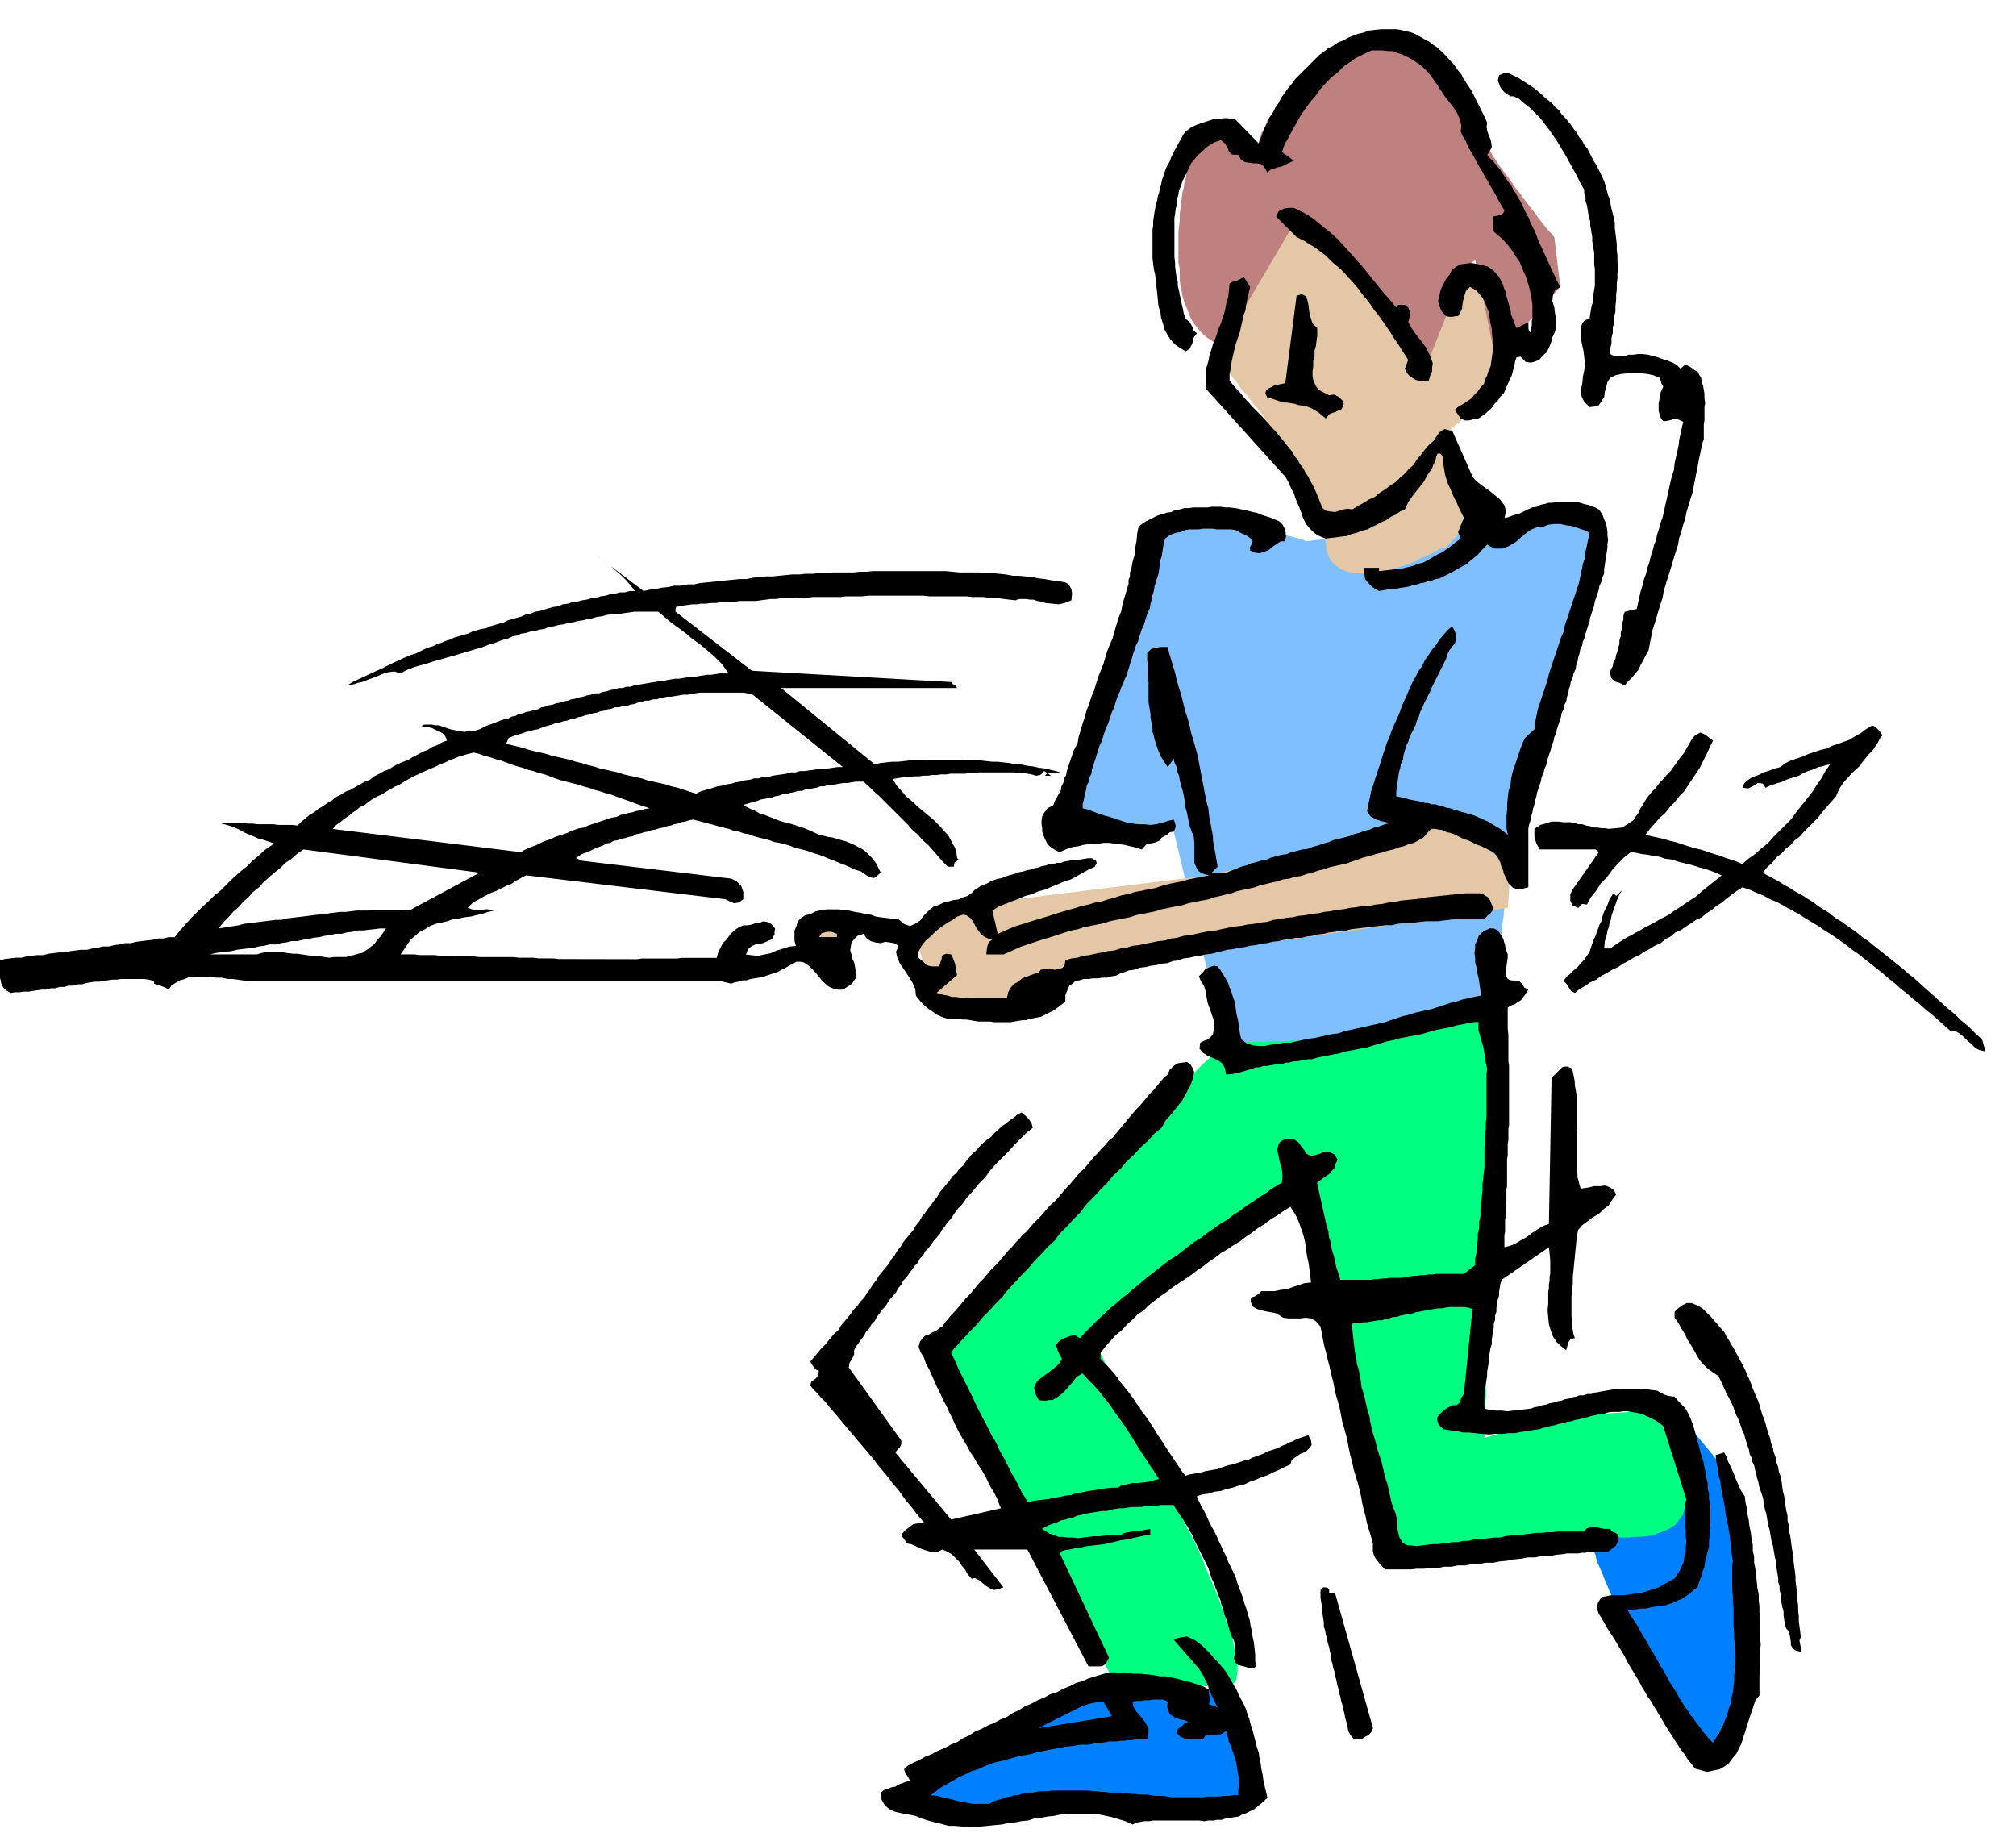 <svg xmlns="http://www.w3.org/2000/svg" width="490.455" height="445.941" fill-rule="evenodd" stroke-linecap="round" preserveAspectRatio="none" viewBox="0 0 3035 2760"><style>.brush1{fill:#0080ff}.pen1{stroke:none}.brush3{fill:#e3c7a6}.brush6{fill:#000}</style><path d="M2398 2324v6l1 5 3 6 1 6 3 8 3 7 4 9 3 8 4 9 4 10 5 10 4 10 5 11 2 5 3 5 3 6 3 6 5 10 5 10 5 10 5 11 5 10 5 10 5 10 6 10 4 8 4 9 4 7 5 8 3 6 4 7 3 5 4 6 4 6 5 7 4 6 5 6 3 5 3 5 3 3 3 4 5 3 6 1 7-3 10-7 3-6 5-7 4-9 6-9 2-6 2-6 2-6 3-5 2-6 2-6 2-6 3-5 1-6 3-6 1-6 3-5 3-11 4-8 2-8 2-6 1-4h1l-35-269-80-97-123 203z" class="pen1 brush1"/><path d="m1966 815-2-1-2-1-5-2-5-1-8-2-8-2-9-2-9-2-11-3-10-3-11-2-10-2-11-2-10-1h-43l-8 1-9 1-9 1-9 1-7 2h-9l-7 2h-7l-5 2-8 2-2 1-128 424 163 26 84 348 397-92v-14l1-5 1-6 1-6v-8l1-8 1-9 2-9 1-11 2-10 1-10 2-10v-6l1-6 1-6 1-6v-6l1-6 1-6 1-5v-7l1-6 1-6 2-6v-6l1-6 1-6 2-6v-6l1-6 1-6 2-6v-6l1-6 1-6 2-5v-6l2-6v-5l2-5 2-11 3-9v-6l1-5 1-6 1-5 1-6 1-6 1-6 2-5 1-7 2-6 1-6 2-6 1-7 3-6 1-6 3-6 1-7 2-7 2-7 2-6 2-7 2-7 2-6 3-6 1-7 2-7 2-7 3-6 2-6 2-6 2-6 3-6 1-7 2-6 2-6 2-6 1-6 3-6 1-5 3-5 3-11 4-10 3-9 4-8 2-9 3-6 2-6 2-4 2-7 2-2 1-3 4-7 2-6 3-5 2-7 3-6 1-8 2-8v-16l-2-8-2-8-5-8-5-7-9-7-8-5-10-4-10-3-6-2-5-1-6-2h-5l-11-1h-9l-11-1h-9l-9 1-6 1h-7l-4 1h-3v1l-299 35z" class="pen1" style="fill:#80bfff"/><path d="m1820 1318-291 36-93 13-57 48 31 97h88l101-48 671-97 4-58-84-79-370 88zm49-917-31 145v1l4 4 5 6 7 9 3 4 5 6 4 6 5 6 5 6 5 6 5 7 6 7 5 6 5 7 5 7 5 7 5 7 5 7 5 7 5 7 4 5 4 6 3 6 4 6 5 9 5 9 3 6 3 7 3 8 3 9 3 8 3 8 3 8 4 9 2 7 3 7 2 6 3 6 2 8 2 4-1 2 1 6 1 9 4 11 2 4 4 5 5 4 6 5 6 2 9 3h4l5 1h6l6 1 5-1 6-1 6-1h6l10-2 10-2 9-3 9-3 8-3 9-3 6-4 7-3 6-3 6-2 5-3 5-3 5-2 5-1 8-8 8-8 3-6 4-5 3-6 4-5 2-6 3-6 2-5 3-3 2-6 2-2-39-110 66-57v-5l1-6 2-7 2-9 2-9 2-11 3-10v-6l2-6v-6l2-6v-6l2-6v-5l2-5v-6l1-6v-5l1-3v-14l-3-6-3-6-5-6-4-6-6-6-6-6-7-6-6-6-8-6-7-6-8-6-6-4-7-5-7-4-6-3-4-2-6-4-6-4-7-6-7-5-9-7-8-7-10-7-10-6-7-4-6-3-6-3-6-3-7-3-7-3-7-2-7-1-8-3-8-1-9-1h-8l-9-1h-9l-9 1-9 2h-11l-9 2-9 2-8 3-8 3-7 3-7 4-6 4-6 3-6 4-5 4-5 5-9 9-6 10-7 8-4 9-4 7-2 8-3 5-1 5v4z" class="pen1 brush3"/><path d="m1846 1570-4 2-6 6-8 7-9 10-6 5-6 6-6 6-6 7-8 6-7 8-7 8-7 9-9 7-8 9-9 9-8 9-10 9-9 9-9 10-9 10-11 9-9 11-11 10-9 11-11 10-9 11-11 10-9 11-11 9-10 11-11 9-10 11-10 10-10 10-9 10-9 10-10 9-9 9-9 9-8 10-9 8-8 9-8 8-7 9-8 7-7 7-7 6-6 7-6 5-6 6-5 5-3 6-9 7-5 7-4 3v2l269 494 181 26v-1l3-3 3-5 4-6 1-6 1-5v-14l-1-9-2-9-2-5-1-5-1-6-1-5-3-8-2-7-3-7-2-7-3-8-2-6-3-8-2-6-3-8-3-7-3-7-3-7-3-7-3-7-3-7-2-6-3-7-3-7-3-7-3-6-3-6-3-6-3-6-3-5-3-6-3-6-3-5-2-4-6-9-4-6-3-5-3-5-3-6-3-6-4-8-4-7-4-8-3-8-5-10-5-9-5-10-4-9-5-10-4-10-5-10-4-9-5-10-4-10-5-9-4-9-4-9-4-8-3-8-3-6-4-8-3-5-2-6-2-4-3-6v-1l13-48 296-199 141 543 330-18h15l7-1h9l10-1 10-1 9-4 9-3 8-4 8-5 6-8 6-8 1-6 2-5 1-6 1-5-1-8v-7l-1-7v-6l-1-7v-19l-1-6-1-6-1-6v-5l-1-6-1-5-1-5v-4l-3-10-1-8-2-7-1-5-2-8v-2l-181 13-105 31v-44l1-6v-7l1-6v-41l1-8v-9l1-8v-28l1-9v-10l1-9v-9l1-9v-31l1-9v-10l1-10v-9l1-9v-19l1-9 1-9v-18l1-8 1-7v-24l1-6v-7l1-6 1-6 1-5v-10l1-8 1-6 2-3v-51l-1-9v-9l-1-9v-9l-1-10v-29l-1-10-1-10-1-9v-9l-1-9v-8l-1-8v-6l-1-8v-22h-2l-4 2-7 2-8 3-6 1-5 2-6 2-6 3-7 2-7 2-7 3-7 3-9 2-8 2-8 2-8 3-9 2-9 3-9 2-9 3-9 1-9 2-9 2-9 2-9 1-9 2-9 1-8 2h-27l-9 1h-26l-8 1h-25l-7 1h-22l-6 1h-60v1z" class="pen1" style="fill:#00ff80"/><path d="m1952 330-83 141-31 49-3-1-7-3-5-4-5-3-5-4-5-5-6-7-6-8-3-5-2-5-2-5-2-5-3-7-2-6-2-7-1-7-2-8-1-8v-17l-2-10v-45l1-9 1-9v-9l1-9 1-8 1-7 1-9 2-7 1-8 2-6 1-8 1-6 1-6 2-6 3-11 3-8 2-8 2-5 1-4h1l93 9v-3l2-5 2-8 5-8 4-11 7-9 6-9 9-5 3-5 6-5 6-7 8-8 6-10 9-9 9-10 9-9 9-10 9-9 10-9 10-6 9-6 10-3 10-1 10 2 9 1 9 2 8 2 9 2 7 1 8 2 7 2 8 3 6 1 6 2 5 3 6 4 4 3 5 5 4 5 4 6 3 4 5 7 6 6 6 9 6 8 6 9 6 9 7 9 5 8 5 8 4 8 5 9 2 7 3 7 1 5 1 6v3l4 7 4 8 7 10 3 5 4 5 4 6 5 6 4 6 5 7 4 6 6 7 4 6 5 6 4 6 5 6 4 5 4 6 4 5 4 5 6 8 6 6 3 4 2 2 9 75-48 53-53 39-27-132-39 22-5 62-26 66-199-212z" class="pen1" style="fill:#bf8080"/><path d="m1582 1168-5-4-4 4h9z" class="pen1 brush6"/><path d="m2407 767-6-3-5-2-6-2-5-1-6-2-6-1h-30l-6 1h-6l-6 2-6 1-5 3-7 1-7 3-6 3-6 3-7 2-6 2-5 2-5 1 2-10-2-9-6-8-8-7-10-8-10-7-9-7-5-6-31-70h-4l-7-2-4 2-4 3-3 4-6 9-7 6-6 7-6 8-6 7-5 8-7 6-6 7-7 6-7 7-8 5-8 6-8 5-7 6-9 4-8 5-9 5-8 5-7-1-6 1-7 2-6 2-8-1-6-1-5-4-3-7-3-8-3-7-3-7-3-6-4-7-3-6-4-6-3-6-5-6-3-6-5-6-3-6-9-11-8-10-5-6-5-6-5-5-4-5-10-11-10-10-6-6-4-5-6-6-4-5-5-6-5-5-5-6-4-5v-10l2-9 1-9 2-9 2-9 2-8 3-9 3-8 2-9 2-9 2-9 3-8 1-9 2-9 2-9 2-8-4-6-3-5-3-4-3 2-4 2-4 2-5 1-5 3-1 10-1 10-3 10-2 11-3 9-3 10-4 9-3 10-4 9-3 10-3 9-2 10-3 10-1 10v16l1 6 119 132 3 5 3 6 3 7 4 7 2 7 3 7 3 7 3 8 2 6 3 7 3 5 5 6 4 4 6 5 6 3 8 3 7-1 9-1 7-1 9-1 7-3 8-2 8-3 8-2 7-4 7-3 7-4 7-3 7-5 7-3 7-5 7-3 5-11 7-10 8-10 8-10 6-11 7-10 2-6 3-5 1-6 2-5h4l5 5v12l1 6 1 6 1 5 2 6 2 6 3 6 2 5 2 5 3 6 3 6 2 5 3 6 3 6 3 6-3 6-3 8-3 7 4 10-7 5-6 5-7 5-7 5-8 4-7 4-7 4-7 4-8 2-8 3-8 2-8 2-9 1-9 1-9 1-8 1v-5h-22v9l1 8 5 6 6 6 10 6 5-1 6-1 6-1h6l5-1 6-1 6-1 6-1 5-2 6-1 6-2 6-1 5-2 6-1 5-2 6-1 10-5 10-5 10-6 10-5 8-7 9-7 7-8 8-8 5 3 6 3h12l10-4 10-6 9-8 10-8 5-3 5-2 6-2h6l8-3 9-1h9l9 2 8 1 9 3 9 3 9 4-2 9-2 10-2 9-1 10-3 9-2 10-2 9-2 10-3 9-3 9-3 9-3 9-3 9-3 9-3 9-2 10-4 9-3 9-3 9-3 9-3 9-3 9-3 9-2 9-3 9-3 9-3 9-3 9-3 9-2 10-2 10-1 10-14 13-4 8-3 8-3 9-3 9-3 9-3 9-2 9-1 10-3 9-1 9-1 9v10l-1 9v19l2 10-10-8-10-6-10-6-9-4-11-5-10-3-11-3-10-3-6-2-6-1-5-2-5-1-6-2h-6l-5-2h-5l-6-2-5-1-6-1-5-1-11-3-10-2v-8l1-7 1-7 1-7 1-7 2-7 1-6 3-6 1-7 2-7 2-7 3-6 2-7 3-6 3-6 3-6 2-7 3-6 2-7 3-6 3-7 3-6 3-6 3-6 3-7 3-6 3-6 3-6 3-6 3-6 3-6 3-6 2-7 3-6 4-5 4-5 2-6v-6l-2-7-4-7-7 6-6 7-6 7-5 8-6 7-6 9-5 7-4 9-6 8-4 8-5 9-4 9-4 9-4 9-4 9-3 9-4 9-4 9-4 9-3 9-4 9-3 9-3 9-3 10-3 9-3 9-3 9-3 10-3 9-2 10-2 9-2 10 5 8 9 5 10 3 11 2-8 2-8 3-8 2-7 3-8 2-8 3-8 2-7 3-8 2-8 2-8 2-7 3-8 2-8 3-8 2-7 3-9 1-7 2-9 2-7 3-8 1-7 2-8 2-7 3-9 2-7 2-8 2-7 3-8 2-7 3-8 3-7 3h-22l9-9-1-6-1-6-1-6-1-5-1-6-1-5-1-6v-5l-1-6-1-5-1-6-1-5-2-11-1-10-3-11-2-10-2-11-2-10-2-11-2-10-2-11-2-9-3-11-3-10-3-10-2-10-3-11-3-9-3-11-2-9-3-11-3-9-3-11-2-9-3-10-3-10-3-10-2-9h-10l-7 1-8 2-6 6v10l1 11v17l1 6v30l1 6 1 6 1 6v5l1 6 1 5 1 6v5l2 6 1 5 2 6 3 9 4 10 5 8 6 9 9-13 1 6 3 6 1 7 3 7 1 7 2 7 2 7 2 8 1 6 1 7 1 7 2 7 1 6 2 8 1 6 3 8 3 7 1 10v30l4 9 2 3 4 3 5 2 7 2-11 2-10 2-10 2-10 3-11 2-9 2-11 3-9 3-11 2-9 2-11 2-9 3-11 2-9 3-11 3-9 3-11 2-10 3-10 2-9 3-11 3-10 3-10 3-9 3-10 3-10 3-10 3-9 3-10 3-10 4-9 4-9 4-8-35 9-6 10-4 10-4 11-4 9-4 11-3 9-4 11-3 9-4 10-4 9-4 10-3 9-5 9-5 9-5 9-4 3-6-1-3-3-2-3-2h-6l-6 1-6 1-6 1h-6l-6 1-6 1-5 2h-6l-6 2h-6l-5 2-6 1-5 2-6 1-5 2-6 1-6 2-6 1-5 2-11 3-10 4-6 1-6 2-5 2-5 3-10 4-9 6-5 5-6 4-7 2-6 3-8 1-7 2-8 2-6 3-9 3-7 6-7 7-6 8-8 5-7 3-9-3-8-7-9-1-9-1-8-1-8-1-8-3-8-1-8-2-7-1-9-2-8-1-9-1h-17l-8 1-9 2-8 4-8 2-6 4-5 5-2 7-3 7v15l2 8-10 1-9 3-10 3-9 4-10 2-9 2-9-1-9-1 3-8 6-5 7-3 9-1 7-3 7-3 2-4 2-3v-4l1-5-6-7-6-3-6-1-5 2-7 1-6 2-6 1h-6l-7 3-7 5-6 6-5 7-6 6-4 8-3 6-2 8h-53l-7 1h-53l-7 1H841l-8-1h-22l-8-1h-22l-8-1h-52l-8-1h-22l-8-1h-21l-8-1h-22l-8-1h-21l9-13 6-9 7-6 7-6 8-4 8-5 8-3 9-2 9-2 8-3 9-1 9-2 9-1 8-2 9-2 9-3 9-2-11-2-9 1h-11l-9-3 8-8 11-6 5-3 6-3 6-3 6-2 6-3 6-3 6-3 6-2 5-4 6-3 5-3 6-3 300 36 6 3 7 3 7-1 7-5v-11l-3-9-7-7-8-4-225-27-9-4 9-6 11-4 10-5 11-4 5-3 6-1 5-3 6-1 5-2 6-1 6-2 6-1 5-3 6-1 6-2 6-1 5-2 6-1 6-2 6-1 5-2 6-1 5-2 6-1 5-2 6-1 6-2 6-1 7 2 8 2 7 2 8 2 7 2 8 2 8 2 8 3 7 1 8 3 7 1 8 3 7 2 8 2 8 2 8 3 7 1 8 2 7 2 8 3 7 2 8 2 7 2 8 3 7 2 8 3 7 3 8 3 7 3 8 3 7 3 8 4 10 3 10 7 4 2 6 1 4-3 6-5-4-8-3-6-5-7-4-4-6-6-5-4-6-3-5-3-7-3-7-3-7-2-7-2-7-2-7-1-7-2-6-1-8-4-7-3-7-3-7-2-8-3-7-2-8-2-7-2-8-3-7-3-8-3-7-2-7-4-7-3-6-3-5-3 10-3 11-3 5-2 5-1 6-1 6-1 5-2 6-1 5-2h6l5-2 6-1 6-2h6l5-2 6-1 6-1 6-1 5-2h6l6-2h6l5-1 6-1 6-1h6l6-1 6-1h12l8 7 8 8 8 7 9 9 8 8 8 8 8 8 9 9 7 8 9 8 7 8 9 8 7 8 7 8 7 8 8 8h9l1-6 4-3 2-2-2-2-1-7-1-5-2-5-2-3-4-8-4-7-6-6-5-6-6-6-5-5-6-5-6-5-6-5-5-4-6-6-6-5-6-5-4-5-10-11-6-10 6-1 6-1 7-1h7l6-1h7l7-1h7l6-1h7l7-1h8l6-1h22l6-1h7l7-1h54l7 1h6l7 1 6 1 7 2 6-1 4-3 2-3 5 3h22l-9-3-9-2-9-2-8-1-9-2-9-1-9-2h-8l-9-2-9-1-9-1h-8l-9-1-9-1h-17l-9-1h-54l-8 1h-18l-9 1-9 1h-9l-9 1-9 1-8 2-141-115h265l-2-3-3-2-3-2-1-2-300-17-115-89v-4l1-3 4-1 6-1 7-1 7-1h7l6-1h8l7-1h8l6-1h8l7-1h8l7-1h24l7-1 8-1 7-1h8l7-1h25l8-1h8l8-1h42l8-1h25l8-1h83l9 1h56l9 1h16l8 1 8 1h8l8 1 8 1 9 1 5-2h11l6 1h5l6 2 6 1 6 2 10 1 10 1 9-2 10-4 1-10-1-7-4-7-5-3-11-2-9-1-11-2-9-1-10-2-10-1-10-1h-9l-11-2-10-1-10-1h-9l-11-1h-29l-11-1-10-1h-110l-10 1h-10l-9 1h-31l-10 1h-11l-9 1h-11l-9 1h-11l-10 1-10 1-10 1h-10l-10 1-10 1-9 2h-11l-10 1-10 1-9 1-10 1-10 1-10 1-9 2h-10l-10 2h-10l-9 2-10 1-9 2-9 1-9 2-75-57 8 6 9 7 8 6 9 8 7 6 8 8 6 7 7 9h-8l-7 2h-8l-7 2-8 1-6 2-8 1-6 2-8 1-7 2-7 1-7 2-8 1-6 2-8 1-6 3-8 1-7 2-7 2-6 2-7 1-7 3-7 1-6 3-7 2-7 2-7 2-6 3-7 2-7 2-7 2-6 3-7 1-7 2-7 2-6 3-7 2-7 2-7 2-6 3-7 2-7 3-6 2-6 3-7 2-7 3-6 3-6 3-7 2-7 3-7 3-6 3-7 3-6 3-6 3-6 3-7 3-6 3-7 3-6 3-7 3-6 3-6 3-6 4 5-1 6-1 5-2 6-1 10-4 11-4 9-4 10-3 9-1 9 3 9-5 10-4 10-3 11-3 9-3 11-3 10-3 11-3 10-3 10-3 10-3 11-3 10-4 10-3 10-4 11-3 6-3 6-1 7-3 7-1 6-2 8-1 6-2 8-1 6-3 8-1 7-2 8-1 6-2 8-1 7-2 8-1 6-2 8-1 6-2 8-1 7-2 7-1 7-1h8l6-1 8-1 6-1h36l6 5 7 6 6 5 8 6 7 5 8 6 7 6 8 6 7 5 7 6 6 5 7 6 6 6 6 6 5 7 5 7h-13l-7 1-6 1h-7l-6 1-6 1-6 1h-6l-6 1-6 1-6 1h-6l-6 1-6 1-6 2h-7l-6 1-6 1-6 1-6 1-6 1-6 1-6 2h-6l-6 2h-6l-6 2-6 1-6 2-6 1-5 2h-6l-6 2-6 1-6 2-6 1-6 2-6 1-5 2-6 1-6 2-6 1-5 2-6 1-5 2-6 1-5 3-6 1-6 2-6 1-5 2-6 1-5 3-6 1-5 3-6 1-6 2-5 2-5 2-11 4-10 5-6 2-6 1h-6l-5 1-11-2-10-2-6-2-6-2-5-2h-5l-6-1h-11l-5 2 4 1 6 1 6 1 6 3 5 2 5 3 4 4 3 7-8 3-7 4-8 3-6 4-8 3-7 4-8 4-6 4-8 3-7 3-8 4-6 4-8 3-7 4-8 4-6 5-8 3-7 4-7 4-7 4-8 3-6 4-8 4-6 5-7 4-7 5-7 4-6 5-7 4-6 5-6 5-6 6-8-1h-21l-8-1h-23l-8-1h-8l-8-1h-35l9 2 10 3 10 4 11 6 10 4 11 5 5 1 6 2 6 2 6 2-6 4-6 4-5 4-5 5-11 9-9 9-10 8-10 9-9 9-9 9-10 8-9 9-9 8-9 9-9 9-8 9-8 9-8 10h-9l-8 2h-8l-8 2-9 1-8 1-8 1-8 2h-9l-8 2-8 1-8 2h-9l-8 2-8 1-8 2h-9l-8 1-8 1-8 2h-9l-8 1-8 1-8 2h-9l-8 1-8 1-8 2h-9l-8 1-8 1-8 2v23l2 7 1 5 3 6 4 4 7 4 6-1h7l7-1h7l6-1 7-1 7-1h7l6-2h7l7-2h7l6-2h7l7-2h7l6-2 6-1 7-1h7l6-1 6-1 7-1h7l6-1h35l7 1 8 2v4l6 2 6 2 5 2 5 3 4-6 6-4 7-4 7-2 7-3h33l8 1h8l9 2h7l8 1 7 1 8 1h711l17 4 5-2 6-1 6-2h6l6-2 6-1 6-1 7-1 5-2 6-2 6-2 6-2 5-3 6-3 5-3 6-3 5-3h6l5 1 5 3 8 7 8 9 7 9 9 8 4 2 5 2 6 1h7l8-5 6-4 3-5 3-4-1-6v-6l-1-6-1-5-3-6-1-6-2-6 1-6 1-6 4-5 5-5 9-3 5 7 6 4 7 2 8 1 7-2 7 1 6 1 7 4-4 9 2 9 4 9 7 10 6 9 6 10 4 9 1 10 3 4 5 6 5 5 6 5 6 4 7 5 7 3 9 3h16l6 1h6l6 1 6 1 6 1h18l6 1h25l5-1 6-1 6-1h6l5-2 6-1 5-1 6-1 10-5 10-5 8-6 9-7v-10l3-7 3-7 5-3 4-4 6-1 7-2h7l6-1h8l6-1h8l6-2 7-1 6-3 6-2 8-3 8-1 8-3 9-1 8-2 8-1 8-2 9-1 8-3 8-1 8-3 9-1 8-2 8-1 8-2 9-1 8-2 8-2 8-2 9-1 8-2 9-1 8-2 9-1 8-2 9-1 8-2 9-1 8-2 9-1 9-2h9l8-2 8-1 8-2 9-1 8-2 9-1 8-2h9l8-2 9-1 8-1 9-1 8-1 9-1 9-1h9l8-2 9-1 8-1h9l8-1 9-1h18l8-1 9-1 8-1h45l4-5 5-4 3-4 1-4-3-7-2-5-3-4-3-2-5-3-4-1h-21l-10 1-10 1-9 1-10 1-10 1-10 1-9 2-10 1-10 1-10 1-9 2-10 1-9 2-10 1-9 2h-10l-10 2-10 1-9 2-10 1-10 2-9 1-9 2-10 1-10 2-10 1-9 2-10 1-10 2-9 1-9 3-10 1-10 2-10 1-9 2-10 1-10 2-10 2-9 2-10 1-10 2-9 2-9 2-10 1-10 3-9 1-9 3-10 1-10 2-10 2-9 2-10 1-9 3-9 1-9 3-10 1-9 2-10 2-9 2-9 1-9 3-9 1-9 3-1 7-3 4-6 2-6 1-8-2-6 1-7 1-3 4-9 3-8 3-8 3-6 5-7 4-5 6-3 6-2 9h-57l-7-1h-6l-7-1h-6l-6-2-6-1-6-2-5-1 31-27-2-10-1-7-3-8-3-6-7-1-3 1-4 2v4l-2 6-2 6h-11l-5-1-3-1-6-6-6-5v-9l4-8 6-8 8-7 8-8 9-7 9-6 9-5 5-4 6-2 4-1 4 1 6 4 5 7 4 8 6 8 3 3 4 3 5 2 6 2-5 3-2 5-1 5-1 9h26l9-4 9-4 9-4 9-3 9-3 9-3 10-3 10-3 9-3 9-3 10-3 10-2 9-3 10-2 10-2 10-2 9-3 10-2 10-2 10-2 9-3 10-2 10-2 10-2 9-3 10-2 10-2 11-2 9-3 10-2 10-2 11-2 8-3 9-2 8-2 9-2 8-3 9-2 9-2 9-2 8-3 9-2 8-2 9-2 9-3 9-1 9-3 9-1 8-3 9-2 8-3 9-2 8-3 9-2 9-2 9-2 8-3 9-3 8-3 9-2 9-3 9-2 9-3 9-2 8-3 8-2 7-3 8-2 7-4 7-4 6-7 6-6h5l6 1 6 1 6 3 5 1 6 2 6 3 6 3 5 2 6 2 6 3 6 3 6 2 6 3 6 3 6 3 6 6 5 10 1 5 3 6 1 5 3 6 4 9 7 7 4 1 6 1 5-1 8-2v-88l1-6 2-6 1-6 2-6 1-6 2-6 1-6 2-6 1-6 2-6 2-6 2-6 1-6 3-6 1-6 3-6 1-6 2-6 2-6 2-6 1-6 3-6 1-6 3-6 1-6 2-6 2-6 2-6 1-6 3-6 1-6 3-6 1-6 2-6 1-6 2-6 1-6 3-6 1-6 3-6 1-6 2-6 1-6 2-6 1-6 3-6 1-6 3-6 1-6 2-6 2-6 2-6 1-6 2-6 2-6 2-6 1-6 2-6 2-6 2-6 1-6 3-6 1-6 3-6v-7l1-6 1-7 1-6 1-7 1-6v-6l1-6-1-7v-6l-1-6-1-6-3-6-2-6-3-5-3-4zM766 1111l10-4 11-3 5-2 6-1 6-2 6-1 10-4 11-3 5-2 6-1 6-2 6-1 5-2 6-1 5-2 6-1 5-2 6-1 6-2 6-1 5-2 6-1 5-2 6-1 5-2h6l6-2h6l5-2 6-1 5-2 6-1 5-2h6l6-2h6l5-2 6-1 5-1h6l6-1 6-1 6-1h6l6-1 6-1 6-1h66l6 1 7 1 137 110h-8l-7 1-7 1-7 1h-8l-6 1-8 1-6 1h-8l-6 2h-8l-6 2-7 1-7 1-7 1-6 2h-8l-7 2h-7l-6 2-8 1-7 2-7 1-6 2-7 1-7 2-7 1-6 2-7 2-7 2-6 2-6 3-10-3-9-3-9-3-9-2-9-3-9-2-9-2-9-2-9-3-9-2-9-2-9-2-9-3-9-2-9-2-9-2-9-3-9-2-9-3-9-2-9-3-9-2-9-2-9-2-9-3-9-2-9-2-8-2-9-3-8-2-9-2-8-2 4-9zm-53 22 8 2 8 3 8 2 9 3 8 2 8 3 8 3 9 3 8 2 8 3 8 2 9 3 8 2 8 3 8 3 9 3 8 2 8 2 8 2 9 3 8 2 8 3 8 2 9 3 8 2 8 3 8 3 9 3 8 3 8 3 9 3 9 3-7 1-6 2-7 1-6 2-6 1-6 2-6 1-6 3-7 1-6 2-6 2-6 2-6 2-6 2-6 2-6 3-7 1-6 2-6 2-6 3-6 2-6 2-6 2-6 3-6 2-6 2-6 3-6 3-6 2-5 2-6 3-5 3-283-35 5-6 6-4 6-5 6-4 6-5 6-4 6-5 7-3 6-5 6-4 7-4 7-3 6-4 7-4 7-4 7-3 6-4 7-4 7-4 7-3 6-3 7-3 7-3 7-3 6-3 8-3 6-3 8-3 7-3 7-2 7-2 8-2zm-326 304h-71l8-2 8-1 8-1 9-1 8-2 8-1 8-1 9-1 8-2 8-1 8-2h9l8-2 8-1 8-2h9l8-2 8-1 8-2 9-1 8-2 8-1 8-2h9l8-2 8-1 8-2h9l8-1 9-1 8-1h9l-4 6-4 6-5 5-4 6-10 8-9 6-6 1-6 2-6 1-6 2h-19l-6 1-7-1-7-1-7-1h-7l-7-1-7-1-7-1h-6l-8-1-6-1h-28l-6 1-6 2zm-27-44-31 5 7-9 8-8 7-8 8-7 7-8 8-7 7-8 9-7 7-8 8-7 8-7 9-7 8-8 9-6 9-8 9-6 265 35-106 57-8-1h-47l-7 1h-17l-8 1-8 1h-9l-7 1-9 1-7 2h-9l-8 1-8 1-8 1-9 1-8 1-8 1-7 2h-9l-8 1-8 1-8 1-8 1-8 1-8 1-7 2z" class="pen1 brush6"/><path d="m1233 2064-5-2-3-4-3-4-2-4 5-6 5-6 5-6 6-6 5-6 5-6 5-6 6-5 4-7 5-6 5-6 5-6 4-6 6-6 4-6 6-6 4-7 5-6 4-7 5-6 4-7 5-6 5-6 5-6 4-7 5-6 4-7 5-6 4-7 5-6 5-6 5-6 4-7 5-6 4-7 5-6 4-6 5-6 4-6 5-6 4-7 5-6 5-6 5-6 4-6 6-5 4-6 6-5 4-6 5-6 5-6 6-5 5-6 5-5 6-5 6-4 5-6 5-4 6-6 6-4 6-5 6-4 6-5 6-3 5 4 6 6 4 6 2 7-10 8-9 9-9 9-9 10-9 9-9 9-9 10-8 11-9 9-9 11-9 10-8 11-5 5-4 5-4 6-4 6-5 5-3 5-5 6-3 6-9 10-8 11-5 5-3 6-5 5-3 6-5 5-4 6-4 5-4 6-5 5-3 6-5 6-3 6-9 10-7 11-5 5-4 6-4 5-3 6-5 5-3 6-5 5-3 6-4 5-4 6-4 5-3 6v6l-3 7-4 6-1 7 79 110v5l-2 5-4 4-3 4 84 101 75-17-3-7-2-6-3-6-3-6-4-6-3-6-3-6-3-6-4-7-4-6-4-6-3-6-4-6-4-6-3-6-3-5-6-10-5-9-5-10-4-9-5-10-4-9-5-9-4-9-5-10-4-9-4-9-4-9-5-9-3-9-5-8-3-8 2-8 4-5 4-4 6-2 5-3 5-2 5-4 5-3 4-6 5-6 5-6 6-6 5-6 5-6 5-6 6-6 5-6 5-6 5-6 6-6 5-6 5-6 6-6 6-6 5-6 5-6 5-6 6-6 5-6 6-6 5-6 6-5 5-6 5-6 6-6 6-6 5-6 5-6 6-6 6-5 5-6 5-6 5-6 6-6 5-6 5-6 5-6 6-5 5-6 5-6 5-6 6-6 5-6 6-6 5-6 6-5 5-6 5-6 5-6 5-6 5-6 5-6 5-6 6-6 5-6 5-6 5-6 6-6 5-6 5-6 5-6 6-5 3-7 6-6 6-4 7-1 7-1 5 3 3 5 3 7-2 10-4 11-3 5-3 6-3 5-3 6-8 10-8 10-9 10-6 11-11 9-10 11-11 10-10 11-11 10-9 11-11 10-9 11-10 10-10 11-5 5-5 5-5 6-4 6-10 10-10 11-5 5-5 5-5 6-4 6-11 10-10 11-10 10-9 11-10 10-10 11-5 5-5 6-5 5-4 6-10 10-10 11-10 10-9 11-10 10-10 11-5 5-5 6-5 5-4 6 3 6 3 6 3 7 3 7 3 6 4 8 3 6 4 8 3 6 4 8 3 7 4 8 3 6 4 8 4 7 4 8 3 6 4 8 4 6 4 8 3 7 4 7 4 7 4 8 3 6 4 8 4 6 4 8 3 6 4 8 4 6 4 8 8-2 8-1 8-1 9-1 8-2 8-1 8-2 9-1 8-3 9-1 8-2 9-1 9-2 9-1 9-1h9l6-4 8-1 8-2h9l8-1 8-1 7-2 8-2-7-11-7-10-7-11-6-9-7-11-6-10-7-11-6-9-8-11-7-10-7-10-7-9-8-10-8-9-9-9-8-9-9 5-6 8-7 8-7 8-8 6-8 5h-5l-5 1h-6l-5-1-4-7-2-6-1-5 1-4 4-7 8-6 8-6 8-6 8-7 5-8-4-7-3-7-2-7 5-6 7-4 8-3 8-2 8 5 9-10 9-9 9-9 9-8 9-9 9-7 9-8 9-7 9-8 9-7 9-8 9-7 9-7 9-7 9-7 10-6 9-7 9-7 9-7 10-6 9-7 10-7 10-7 10-6 9-7 11-7 9-7 11-7 10-7 11-7 5-4 5-3 6-4 6-3 1-10-1-10-3-11-2-9-2-10 2-8 2-3 4-3 5-2h7l6 1 6 4 4 6 5 6 3 5 5 3h6l10-3 6-3 8 1 7 3 5 8-3 6-2 7-4 4-4 5-9 6-9 7 2 9 2 9 2 9 2 9 2 9 2 9 2 9 3 10 1 9 3 9 1 9 3 9 2 9 2 9 3 9 3 10h46l5-1h6l6-1h6l6-1h18l5-1 6-1 6-1h6l5-1h6l6-1h6l5-1h42l17-13v-10l2-9v-10l2-9v-9l2-9v-9l2-9v-10l1-9 1-10 1-9v-9l1-9 1-9 1-9v-29l1-9v-10l1-9v-9l1-9v-64l1-9-2-8-1-7-1-7-1-7-2-8-2-6-2-8-2-6v-13h-6l-6 1-5 1-5 1-11 2-10 3-11 2-10 2-11 3-10 3-11 2-10 2-11 2-10 3-11 2-9 3-11 3-9 3-11 2-10 2-11 2-10 3-11 2-10 2-11 2-10 3h-6l-6 1-5 1-5 1h-6l-6 2h-5l-5 2h-6l-6 1-6 1-5 1h-6l-5 2h-6l-5 2-10 3-10 3-10 2-10 1-1-6-1-4-2-4-2-3-7-5-7-3-9-4-6-4-5-6 1-9 6-3 6-2 4-4 3-3 1-5 1-4v-11l-2-6-2-6-2-6-2-5-2-6-1-6-1-5v-3l-3-10-5-8-3-7 6-6 4-5 7-3 6-2 5 1 4 5 4 6 4 7 4 7 2 6 3 7 2 7 3 8 1 6 1 8 1 6 2 8 1 7 1 7 1 7 2 8 8 6 9 3 9 1h9l9-2 10-1 10-2h10l9-2 9-2 9-2 9-1 9-2 9-2 9-2 9-1 8-3 9-2 9-2 9-2 9-2 9-2 9-2 9-2 8-3 9-3 9-3 9-2 9-3 9-2 9-2 9-2 9-3 9-3 9-3 9-2 9-3 9-2 9-2 10-2-1-7-1-7-1-7-1-6-2-8-1-7-2-8v-6l-1-8 1-7v-6l3-6 2-6 4-5 6-4 7-3h6l6 3 3 4 4 6 2 5 2 7 1 6 3 8v5l-1 7-1 7v7l-1 5 3 6 4 2 9 1h4l5 5 3 5 6 3-5 8-6 8-5 3-4 3-6 2-5 3v31l1 11v39l1 6v91l-1 5v17l-1 5v18l-1 5v41l-1 5v18l-1 5v18l-1 5v18l-1 5v18l8-2 8-3 8-5 9-5 8-6 9-6 8-5 9-3 4-220 7-7 6-6 3-3 4-1h4l7 3 2 9 2 11v5l1 5 1 6 1 6v42l1 6-1 5v58l1 6v5l2 6 1 5 2 6 5-1 7-1 8-2h9l8-1 7 3 6 4 3 7-6 8-5 8-8 6-7 7-9 5-8 6-8 6-6 7-2 10-1 10-1 10-1 11-1 9-1 11-1 9v11l-1 9-1 10v30l1 11v5l1 5 1 6 2 6-6 1-3 4-2 6-2 7-9-7-6-6-5-8-3-8-3-10-1-10-1-11 1-10v-18l1-5v-6l1-5v-6l1-5v-21l-1-10-1-9-71 49-2 6-1 6-1 6v6l-2 6-1 6-1 6v6l-2 6v6l-2 6v6l-1 6-1 6-1 6v7l-2 6-1 6-1 6v6l-1 6-1 6-1 6v6l-1 6-1 6-1 6v6l-1 6v19l8 2 9 1h9l9 1 8-1 9-1 9-1 9-1 5-2 6-1 6-2 6-1 5-2 6-1 6-2 6-1 5-2 6-1 5-2 6-1 5-2h6l6-2h6l5-2 6-1 5-1 6-1 6-1 6-1h12l6-1h25l7 1 7 1 8 1 5 3 6 3 6 2 9 1 7 8 8 8 3 4 3 6 3 6 3 8 2 6 2 7 2 7 2 8 2 7 2 8 2 7 3 9 1 7 2 8 1 8 2 8v8l2 8v8l2 9v31l-1 8v8l-1 8v8l-2 7-2 8-2 8-1 8-3 7-2 8-3 7-2 8-6 4-5 5-6 4-6 4-7 3-6 3-6 2-6 2-8 1-7 1-7 1-7 2h-8l-6 1-8 1-6 1 3 6 4 6 4 6 4 6 3 6 4 7 4 6 4 7 3 6 4 6 4 7 4 7 3 6 4 6 4 7 4 7 3 6 4 6 4 6 4 7 3 6 4 6 4 6 5 7 3 5 5 6 4 6 5 6 4 6 5 6 5 6 6 6 4-7 5-7 3-7 4-7 3-8 3-8 2-8 3-7 1-9 2-8 1-9 1-8v-9l1-9v-9l1-8-1-10v-9l-1-9v-9l-1-10v-27l-1-10v-9l-1-9v-36l1-8-2-11-1-10-1-10-1-9-2-11-2-10-2-10-1-9-2-11-2-9-2-11-1-9-3-10-1-10-2-10-1-9 13-4 3 6 3 8 4 8 4 9 3 8 4 9 4 9 6 9 1 9 2 9 1 9 2 9 1 9 2 9 1 9 2 10v9l2 9v9l2 10 1 9 1 10 1 9 2 10v9l1 9v9l1 10v28l1 10-1 9v29l-1 9v30l-6 7-3 9-3 9-3 9-3 9-3 10-3 9-3 10-4 8-4 8-6 7-5 7-7 5-7 4-10 2-9 2-18-5-6-8-5-6-5-8-5-6-5-8-4-6-5-8-4-6-5-8-4-7-5-8-4-7-5-8-4-7-5-7-4-7-5-8-4-8-5-8-4-7-5-8-4-7-4-8-4-7-5-8-4-7-5-8-4-6-5-8-4-7-4-7-4-6-3-9 2-8 5-8 9-2 6-1h20l6-1 7-1 7-1 7-1 6-2 6-2 6-2 7-2 6-4 6-3 5-3 6-3 4-6 4-6 3-7 3-6 1-8 2-7v-8l1-7-1-9v-8l-1-9v-32l2-6-35-111-11-8-10-5-11-5-10-2-6-1-6-1h-6l-6 1h-12l-6 1-5 2h-7l-6 2-6 1-6 2-6 1-6 2-6 1-6 2-7 1-6 2-6 1-6 2-6 1-6 2-6 1-5 2-9 1-9 2-10 1-9 2h-10l-10 1h-10l-9 1-11-1-10-1-9-1h-9l-9-2-8-1-7-1-6-1-7-7-2-6v-5l3-4 4-4 5-4 5-3 5-3h7l5-4 2-7 4-6 13-128-6-2-6-1h-23l-6 1-5 1h-6l-6 1-6 1-5 1-6 1-5 1-6 1-5 2h-6l-6 2-6 1-5 2h-6l-5 2-6 1-5 2h-6l-6 1-6 1-5 1h-6l-5 1h-6l-5 1v8l1 9 1 9 1 9 1 8 2 9 1 9 3 9 1 8 2 9 1 9 3 9 2 8 2 9 2 9 3 9 1 8 2 8 2 9 3 9 2 8 2 8 3 9 3 9 2 8 2 9 2 8 3 9 2 9 2 9 2 9 3 9 3 7 2 9v10l2 10 2 8 5 8 3 2 5 2h5l8 1 7-1 8-1 8-1h8l7-1 9-1 7-1h9l7-2h8l8-2h8l7-1 9-1 7-1h9l7-2 8-1 8-1h8l7-1 9-1 7-1h9l7-1h8l8-1h40l4-5 6-1 5-1 6 1 9 2h9l3 4 5 2 3 2 2 5-1 6-3 6-6 5-7 5h-28l-6 1h-5l-5 1h-17l-5 1-11 1-10 2h-11l-6 1-5 1h-11l-10 2-11 1-10 2-11 1-10 2h-11l-10 2h-11l-10 2h-11l-10 2h-11l-9 2h-11l-10 1h-11l-9 1h-39l-9-10-6-8-2-5-1-5v-11l-3-11-3-10-3-10-2-10-3-11-2-9-2-11-2-9-3-11-3-10-3-10-2-10-3-11-2-9-2-11-2-9-3-11-3-10-2-11-2-10-3-11-3-10-2-10-2-10-3-11-2-10-3-11-2-9-3-11-2-10-2-11-2-9-7-8-7-4-8-1-8 1h-18l-8-1-6-4-6-3-5-1-6-1-5-1-11-3-7-4-3-7v-4l2-3 4-1 6-4 4-4h20l9-2 10-1 8-3 9-3 9-3 10-1-1-8-1-8-1-8-1-7-2-8-1-7-1-8-1-7-2-8-2-7-3-8-2-6-3-7-3-6-4-6-3-5-10 6-10 7-10 6-9 7-10 6-9 7-9 6-9 7-10 6-9 6-10 6-9 7-9 6-9 7-9 6-9 7-9 6-9 6-9 6-9 7-9 6-9 7-9 7-8 8-9 6-8 8-8 7-8 9-9 7-8 9-8 9-7 9v9l9 9 9 10 4 5 4 5 4 6 5 6 8 10 8 11 3 5 5 6 3 6 5 6 7 10 7 11 3 5 4 6 4 6 4 6 3 5 4 6 4 6 4 6 4 6 4 6 4 6 5 6 6-2 6-1 6-1 6-1 6-2 6-1 6-1 6-1 5-2 6-2 6-2 6-1 6-2 6-2 6-2 6-1 5-3 6-2 5-2 6-2 5-3 6-2 6-2 6-2 5-3 6-2 5-3 6-2 5-3 6-2 6-2 6-2 4 8 1 7-4 5-5 5-8 3-7 5-6 4-2 7-9 4-8 4-9 4-8 4-9 3-9 4-9 3-8 4-9 2-9 3-9 2-9 3-9 1-9 3-9 1-9 3 3 7 4 8 4 7 4 8 3 7 4 8 4 7 4 8 3 7 4 8 3 7 4 8 3 8 4 8 4 8 4 9 2 7 3 8 3 8 3 8 2 8 3 8 2 8 3 9 1 8 2 8 1 8 2 9 1 9 1 9v9l1 9-2 2-4 1-6-1-6-2-9-2-4-4-2-6 1-6v-15l-1-6-3-5-3-8-2-7-2-7-2-6-3-7-1-7-3-7-1-6-3-7-2-6-3-7-2-6-3-6-2-6-2-6-2-6-3-6-3-6-3-6-3-6-3-6-3-6-3-6-2-6-4-6-3-6-4-6-3-5-4-6-4-6-4-6-3-5h-19l-6 1h-6l-6 1h-6l-6 1h-13l-7 1-6 1h-7l-6 1-6 1-6 2h-7l-6 1-7 1-6 1-7 1-6 2-6 1-6 3-6 1-6 2-6 1-6 3-6 2-6 2-6 3-5 3 5 3 6 4 7 2 7 3h6l8 1h7l9 1 7-1 8-1 8-1h9l8-1 8-1h16l5-3 6-1 6-1h6l10-2 11-2v9l-9 1-9 2-9 2-8 2-9 1-8 2-9 2-8 2-9 1-9 1-9 1-8 2-9 1-8 2-8 1-8 3 75 159-3 5-2 4-4 3-4 1h-18l-92-176h-80l44 57-9 3-6 1-6-3-5-3-6-5-5-4-6-3-5 1-6-7-4-7-5-6-4-6-6-6-5-5-7-4-7-3-6 3-6 1-7-1-7-2-8-3-6-3-7-3-6-1-9-13 6-7 8-6 4-3 5-1 5-1h7l-6-7-6-7-5-7-5-6-6-7-5-7-5-7-5-6-6-7-5-7-5-6-5-6-6-7-5-7-5-6-5-6-6-7-5-6-6-7-5-6-6-7-5-6-5-6-5-6-6-7-5-6-6-7-5-6-6-6-5-6-6-6-5-6 2-6 6-4 4-5 1-7z" class="pen1 brush6"/><path d="M1260 1406v5h-27l4-6 8-2h7l8 3z" class="pen1 brush3"/><path d="m1370 2681-4-7-3-4-2-6 5-5 9-5 9-4 9-5 10-4 9-5 10-4 9-5 10-4 9-6 9-4 9-6 10-4 9-5 10-4 9-5 10-4 9-6 9-4 9-6 10-4 9-5 10-4 9-5 10-3 9-5 10-4 10-5 10-3 9-4 10-3 10-3 11-3h9l9 1h9l10 1h9l10 1 10 1 10 2h9l10 2 9 2 10 3 9 2 9 3 9 3 9 5-1-5-2-5-3-5-2-5-6-10-4-5-35-40 4-2 8-2 8-1 11 5 6 4 6 5 6 6 6 6 5 6 6 6 5 6 6 7 4 6 4 7 4 7 5 8 3 7 4 8 4 7 4 9 2 7 3 8 2 8 3 9 2 8 2 8 2 8 3 9 1 8 2 9 1 8 2 9 1 8 2 9 2 8 2 9-10 9-10 8-6 3-6 3-6 2-5 3-7 1-6 1-7 1-6 2h-7l-6 1h-7l-6 1-8-1h-69l-6 1h-7l-6 1-6 1-6 3-11-5-10-3-10-3-9-2-10-2-10-1h-39l-10 1-9 2-10 1-10 2-10 1-9 3-11 1-10 2-10 1-9 2-11 1-10 1-10 1-9 1-11-1h-9l-11-1h-9l-11-3-9-2-11-3-9-3-10-4-10-2-11-2-9-2-9-4-7-6-3-5-2-4-1-5v-5l5-4 6-2 5-2 6-1 4-3 6-2 5-2 7-2z" class="pen1 brush6"/><path d="m1727 2619 2-10v-7l-4-7-4-6-6-7-5-6-4-7-1-7 6-1h7l6-1h7l6-1h14l7 3-1 8 2 6 2 5 6 4 4 2 6 2 6 1 6 3-5 1-4 4-5 4-4 4 2 5 4 4 5 2 6 2h23l3-5 5-2h11l9-1 7-5 1 5 2 6 1 6 3 6 2 6 2 6 2 6 2 7 1 6 1 6 1 6 1 6v12l-1 6v7h-7l-7 1h-7l-6 1h-19l-6 1h-49l-6-1-6-1h-12l-6-1-6-1h-12l-6-1h-6l-6-1h-5l-6-1h-17l-6-1h-6l-6-1h-6l-6-1h-56l-5 1h-12l-6 1-5 1h-6l-5 1-6 1-5 2h-6l-6 2-6 1-5 2-11 3-10 5h-25l-11-2-10-2-11-3-10-2-11-3-10-1 8-6 8-6 9-5 9-5 8-5 9-4 10-5 10-3 9-4 9-4 10-3 10-2 10-3 11-3 10-2 11-2 10-3 11-2 10-2 11-2 10-2 11-1 5-1 6-1h12l10-2 11-1 5-1 6-1h12l5-1h6l5-1h6l5-1h18z" class="pen1 brush1"/><path d="m1661 2562 13 22-110 18 5-3 6-3 6-3 6-3 6-3 6-3 6-3 6-3 6-3 6-3 6-3 6-2 6-2 6-1 7-2h7z" class="pen1 brush1"/><path d="m1586 1212 2-6 3-5 3-6 3-5 1-6 3-6 1-6 3-5 1-6 2-6 2-6 2-6 2-6 2-6 3-6 3-5 2-11 3-10 3-10 3-9 3-11 4-10 3-10 4-9 3-10 3-10 4-10 4-10 3-10 3-10 4-10 4-9 3-11 3-10 3-10 4-10 2-11 3-10 3-10 3-10v-6l2-5v-6l2-5 2-11 3-10v-6l1-5 1-6 1-5 1-11 2-10 5-4 6-4 6-3 6-3 6-3 7-2 6-2 7-1 6-3 7-1 7-2h7l6-1h22l6-1h14l7 1h6l8 1 6 1 8 2 6 1 7 2 6 1 7 3 6 2 7 2 7 3 7 3 5 5 4 8 1 9-1 8h-7l-6 4-6 4-6 5-7 3-7 2-7-1-7-3v-6l2-3 1-3 1-2-4-5-6-4-9-4-7-4-8-1h-20l-7-1h-14l-6 1h-14l-7 1-6 3-7 1-6 2-6 3-5 4-2 6-1 7-1 6-1 7-2 6-1 7-1 7-1 7-2 6-2 6-2 7-1 7-2 6-1 6-2 7-1 7-3 6-2 6-2 6-2 7-3 6-2 6-2 6-2 7-3 6-2 6-2 6-2 7-2 6-2 7-2 6-2 7-3 6-2 6-3 6-2 6-3 6-2 6-2 6-2 7-3 6-2 6-2 6-2 6-3 6-2 6-2 6-2 7-3 6-2 6-2 6-2 7-2 6-2 6-2 6-1 7-3 6-1 6-3 6-1 7-2 6-1 7-2 7v7l8 2 8 3 8 3 9 3 8 2 9 3 9 3 9 3 8 1 9 1h8l9 1 8-1 9-2 9-3 9-2 2 5 1 5-1 4-2 4-6 1-3 3-5 3-4 2-4 5-8 3-11 2-7 8-9-3-9-2-8-2-8-1-8-1-7-1h-8l-7 1h-9l-7 1-8 1-7 2-8 1-7 2-7 3-7 3-6-3-5-3-5-4-3-4-3-6-2-5-2-6v-5l-1-6v-6l1-6 2-4 6-8 9-5zm199-1014 8-6 8-4 9-3 9-3 9-3h10l4-1h6l6 1 6 1 35 36 3-8 3-8 3-8 4-7 3-8 5-7 4-8 5-7 4-8 5-7 5-7 6-7 5-7 6-6 6-6 6-6 6-6 6-6 6-6 7-5 6-5 8-4 7-5 8-3 7-4 8-3 7-3 9-2 8-3 9-1 9-1h23l7 1 7 2 6 1 6 2 6 3 7 4 5 3 6 3 5 4 6 4 10 9 10 11 4 4 4 5 4 6 5 6 3 6 4 6 4 6 4 6 3 6 3 6 3 6 3 6 3 6 3 6 3 6 3 7-1 6 1 6 2 6 3 7 1 5 1 6-3 6-4 6 4 5 5 5 5 6 5 6 4 6 4 6 4 6 5 6 3 6 4 6 3 6 4 6 3 6 3 7 3 6 4 7 2 6 3 6 3 6 3 7 2 6 3 7 3 6 3 7 3 6 3 7 3 6 3 7 3 6 3 7 3 6 4 7-8 5-3 7-1 9 3 10 1 9 2 11v9l-3 10-3 6-2 8-3 7-3 7-6 5-5 6-6 3-7 2-8-1-3-3-5-5-6 1-2 6-1 6-2 7-2 8-3 6-3 7-3 7-3 7-5 5-4 6-5 5-4 6-10 9-10 7-7 1-7 2h-7l-6-3-9-13 6-5 7-4 6-4 6-4 5-6 5-5 4-6 5-5 2-7 3-6 2-7 3-6 1-7 1-7 1-7 1-7-1-8v-6l-1-8v-6l-2-8-1-7-1-6-1-6-3-7-2-6-3-6-3-4-8-9-9-5-6 6-3 9-2 9-1 9-3 6-3 5h-4l-4 1h-5l-5-1-7-8-3-7-2-8 2-8 2-9 4-8 4-8 5-6 4-8 7-5 6-3 8-1 7-1 8 1 8 2 9 2 9 6 8 9 3 5 3 6 2 6 3 7 1 6 2 7 2 7 2 7 1 7 3 7 2 6 3 7 18-9v10l1 3 3 4v-6l1-6v-6l1-5v-21l-1-6-1-6-1-5-1-5-3-11-3-9-5-11-4-10-6-9-5-8-7-9-7-8-8-7-7-6v-22l5-1 6-1 4-3 2-4-5-8-4-7-4-8-4-7-5-8-3-6-5-8-3-6-5-8-4-7-4-8-4-7-5-8-3-8-5-8-3-7 1-9-2-9-4-9-5-8-7-9-7-9-6-9-5-8-5-7-5-7-5-6-5-5-7-6-6-4-6-4-6-3-8-4-7-2-7-3h-7l-9-1h-16l-7 3-6 3-6 3-6 3-5 4-11 7-9 9-10 8-9 9-9 10-7 10-8 9-7 10-7 10-6 11-3 5-3 5-3 6-3 6-3 5-3 5-2 6-2 6 18 13-9 4-10 5-6 1-5 2-6 2-4 4-5-9-5-4-6-1h-5l-7-1-6-1-6-4-4-7h-7l-4-1-3-4-1-3-5-9-6-5-9 3-7 4-6 4-6 6-6 5-6 7-5 6-4 9-3 6-3 6-3 6-2 7-3 6-1 7-2 7v8l-2 6-1 8-1 6v59l1 8v6l1 8 1 7 2 8v6l2 8 1 6 2 8 1 6 2 8 1 6 3 8 6 5 4 7 2 6 5 4-5 6-2 9-4 8-6 4-10-6-7-5-6-7-4-6-5-9-2-8-3-9-1-8-3-10-1-10-1-10-1-9-1-9-1-9-2-9-1-8-1-8v-43l1-6v-7l1-7 1-6 1-6 1-6 2-6 1-6 2-6 1-6 2-6 1-6 2-6 2-6 2-6 3-6 3-5 2-6 3-6 3-6 3-5 3-6 3-5 3-6 4-5z" class="pen1 brush6"/><path d="m1820 2544 13 27-13-5 1-5v-5l-1-6v-6z" class="pen1 brush1"/><path d="m1935 577 17-132 8-2 6 3 2 5 2 9 1 9 2 9 3 9 7 7v12l-1 7-1 8-2 7v8l-2 8v8l-1 7v7l1 6 3 7 2 4 5 5 6 3 8 4 8-1 7 4 5 5 2 5-2 5-2 4-4 1-4 2-9 3-6 7-11-9-10-6-10-4-10-1-6-2-6-1-6-1h-5l-6-2-6-2-6-2-6-1-3-7 1-4 3-3 5-2 5-3 6-1 5-1 5-1zm13-264 6 3 6 3 6 3 6 4 5 3 6 5 5 4 6 5 10 8 10 9 9 10 10 11 8 9 9 10 8 10 9 11 8 10 9 11 9 10 9 11 3-4h10l5 4 2 5 1 5-1 5-2 7 5 9 7 10 8 10 8 11 2 5 3 6 2 5 2 6-1 6v6l-3 7-2 7h-5l-5 1-5-1-5-1-6-4-4-3-4-5-2-5 5-13-5-8-4-6-5-8-4-6-5-7-4-7-5-7-4-6-5-7-5-7-5-6-4-6-5-7-5-6-5-6-4-6-6-7-5-6-6-6-5-6-6-6-6-5-6-5-5-5-6-6-6-4-6-5-6-4-7-4-6-4-6-3-6-3-31-31 4-8 8-4 7-1h8zm44 2077h3l4 1 2 2v6h9l57 203-2 5-4 5-6 3-6 4h-7l-4-1-3-3-2-3-3-5-1-5-1-5-1-4-2-7-1-6-2-7-1-6-2-6-1-6-2-6-1-6-2-7-1-6-2-7-1-6-2-6-1-6-2-6v-6l-2-7-1-6-2-6-1-6-2-7-1-6-2-6v-6l-1-7-1-6-1-6v-6l-1-6-1-6v-12l4-4zm278-2280 5 2 6 3 6 3 6 4 5 3 6 4 6 4 6 5 10 9 11 9 4 5 6 5 4 6 6 6 4 5 4 5 4 6 5 6 3 6 5 6 3 6 5 6 3 6 3 6 3 6 4 6 3 6 3 6 3 6 3 7 2 6 2 8 2 7 3 8 1 8 2 8 2 8 2 9v8l1 8 1 8 1 9v8l1 9v9l1 9-1 8v8l-1 8v9l-1 8v8l-1 8v9l-2 8v8l-2 8v8l-2 8v8l-2 8v8l4 2 6 1h12l6-2h7l7-1h7l8 1 8 2 7 2 8 3 7 2 7 3 6 3 6 6 7-6 7 3 7 5 5 3 2 4 3 5 1 6 2 6 1 6 1 6v7l1 7-1 6v20l-1 6v22l-3 9-2 11-2 9-2 11-2 10-2 10-2 10-2 11-3 9-3 10-3 10-2 10-3 9-3 11-3 9-2 11-3 9-3 10-3 10-3 10-3 9-3 10-3 10-2 11-3 9-3 10-3 10-3 10-3 9-2 10-2 10-2 11-4 7-4 8-4 7-3 7-5 6-5 6-6 6-5 6-8-4-7-2-5-5-2-7 1-6 3-5 1-6 3-5 1-6 2-5 1-6 2-5v-6l2-6v-6l2-6v-7l2-6v-6l2-6 18-4 2-9 2-9 2-9 3-9 2-9 3-8 2-9 3-8 2-9 3-9 2-8 3-8 2-9 3-9 2-8 3-8 2-9 2-9 2-9 2-9 2-9 2-9 2-9 3-8 1-10 2-9 2-9 2-9 1-9 2-9 2-9 2-9-11-5-10 3-5 1h-4l-3-3-2-5-2-7v-12l1-5 2-11 4-9-3-5v-2l-1-2-1-4-10-4-9-2-10-1h-19l-10 1-9 2-8 4-4 6-2 8-2 7-1 8-4 6-4 6-6 2-8 1-8-8-4-8-1-10 2-9 1-11 2-9 1-11-1-9-1-9-2-9-2-10v-17l2-6 4-5 7-2 1-7 1-6 1-6 2-6v-7l1-6 1-6 1-6v-25l-1-6v-18l-1-6-1-6-1-6v-6l-1-6-1-6-1-6v-6l-2-6-1-6-1-6-1-6-2-6v-6l-2-6v-5l-6-11-5-10-6-11-5-9-6-11-6-10-6-10-6-9-7-10-7-9-7-9-7-7-8-8-8-6-8-7-8-4h-5l-5-3-5-4-5-6-2-5-2-6 1-5 1-3 3-1 4-2h6zm40 1138 9-6 11-3 5-2h12l6 1h11l6 1 6 2h6l6 2 6 1 6 2h5l6 1h5l6 1 10-1 10-1 8-5 9-6 3-5 4-5 3-7 4-6 4-7 5-7 5-6 6-6 5-7 6-6 5-6 6-6 5-7 5-7 5-7 5-6 4-7 4-7 4-7 5-6 8-4 7 3 5 4 7 5-5 10-5 11-5 10-5 10-6 9-6 9-6 9-6 9-7 7-7 9-7 7-7 9-8 7-7 8-8 9-7 9 9 2 9 2 9 2 10 3 9 2 9 3 9 3 10 3 9 2 9 3 9 3 10 3 8 3 9 3 9 3 9 4 9-8 10-7 9-8 10-8 9-10 9-9 9-9 9-9 7-10 8-10 8-10 8-10 7-11 7-10 6-11 7-10-6 1-6 2-6 1-6 3-6 2-6 2-6 3-5 3-7 2-6 2-6 2-6 3-7 2-6 2-6 2-6 3-4-6-4-1h-4l-4 3-10 5-9-1 3-7 6-5 6-4 9-3 8-4 9-3 8-3 8-2 8-6 8-4 9-3 9-3 9-4 9-3 9-3 9-2 8-4 9-3 8-3 9-3 8-5 9-5 8-6 8-5h4l4 3 4 4 5 7-4 5-3 6-4 6-4 6-5 5-5 6-5 6-4 6-11 10-10 11-5 6-4 6-3 6-3 7-7 8-7 8-7 8-6 8-7 7-7 7-7 7-6 7-8 6-6 7-8 6-6 7-8 6-6 8-8 7-6 8 5 3 6 3 5 3 6 3 5 3 6 4 6 3 6 4 5 3 6 3 5 3 6 4 5 3 6 4 5 4 6 4 10 6 10 8 10 6 11 8 10 7 10 8 10 7 11 9 9 7 10 8 10 8 10 8 9 8 10 8 10 9 10 9 9 8 10 9 10 9 11 9 9 9 11 9 10 10 11 10 5 18-9-2-6-3-6-6-6-5-6-6-6-5-7-4h-7l-10-9-9-8-9-8-9-7-10-9-9-7-9-8-9-7-10-9-9-7-9-8-9-7-10-8-9-7-10-8-9-6-10-8-10-7-10-7-10-6-10-7-10-6-10-6-9-6-6-3-5-3-6-3-5-3-11-6-10-4-11-6-10-4-11-5-10-3-8 5-8 6-8 6-7 6-8 5-7 6-8 5-7 6-9 4-7 5-8 5-7 5-9 4-7 6-8 4-7 6-9 4-8 5-8 4-7 5-9 4-8 5-8 4-7 5-9 4-8 5-8 4-8 6-9 4-7 5-9 5-7 6-6-3-3-5-4-6-4-4 4-6 6-5 5-5 6-5 5-6 5-5 4-6 4-6 2-6 2-6 2-6 3-6 2-6 2-5 2-6 3-5 1-6 2-6 2-5 3-5 4-11 6-9 2 2 2 2 9-9-3 5-3 6-2 5-2 6-2 5-2 6-2 6-1 6-2 5-1 6-2 5-1 6-3 10-1 11h9l10-7 11-7 5-3 6-3 5-3 6-3 5-3 5-3 6-3 6-3 5-3 5-3 6-3 6-3 10-7 11-7 10-7 11-7 9-8 10-8 10-8 10-8-9-4-8-3-9-3-8-2-9-3-8-2-8-2-8-2-9-3-9-1-9-3-8-1-9-2-9-1-9-2-8-1-10 8-9 9-9 10-8 11-9 9-7 11-8 10-6 11-7-1-6 6-9-4-3-7v-9l3-7 40-57-5-4h-84l-5-9-2-6-1-4v-12zm229 714h8l9 4 7 4 7 7 6 6 7 8 6 7 7 8 3 6 4 6 3 6 4 6 3 6 4 7 3 6 4 7 3 6 3 7 3 7 3 7 2 6 3 7 3 7 3 7 2 6 2 7 2 7 3 7 2 7 2 7 2 7 3 8 1 6 3 8 1 6 3 8 1 7 3 8 1 7 3 8 1 6 1 8 1 7 2 8 1 6 1 8 1 7 2 8v7l2 8v7l2 8 1 7 1 8 1 7 2 9v7l1 8 1 7 1 8v7l1 8 1 7 1 8v7l1 8v7l1 9v7l1 8 1 7 1 9-2 5 1 6 1 4v7l-8-2-4-3-3-5v-5l-1-6-1-6-2-5-3-3-2-7-1-6-1-7v-6l-2-7-1-6-1-6v-6l-2-7v-6l-2-6v-6l-1-6-1-6-1-6v-6l-2-7-1-6-1-6-1-6-2-6-1-6-1-6-1-6-2-6-1-6-1-6-1-6-2-6-1-6-1-6-1-6-2-6-2-6-2-6-1-6-2-6-1-6-2-6-1-6-3-6-1-6-3-6-1-6-2-6-2-6-2-6-1-5-3-6-2-6-2-6-2-5-3-6-2-5-2-6-2-5-3-6-3-6-3-5-2-5-5-11-5-10-7-5-6-4-6-5-4-4-5-6-4-6-3-6-3-5-4-7-4-6-3-6-3-6-4-6-3-6-4-6-3-4v-9l5-5 7-5 6-3z" class="pen1 brush6"/></svg>
